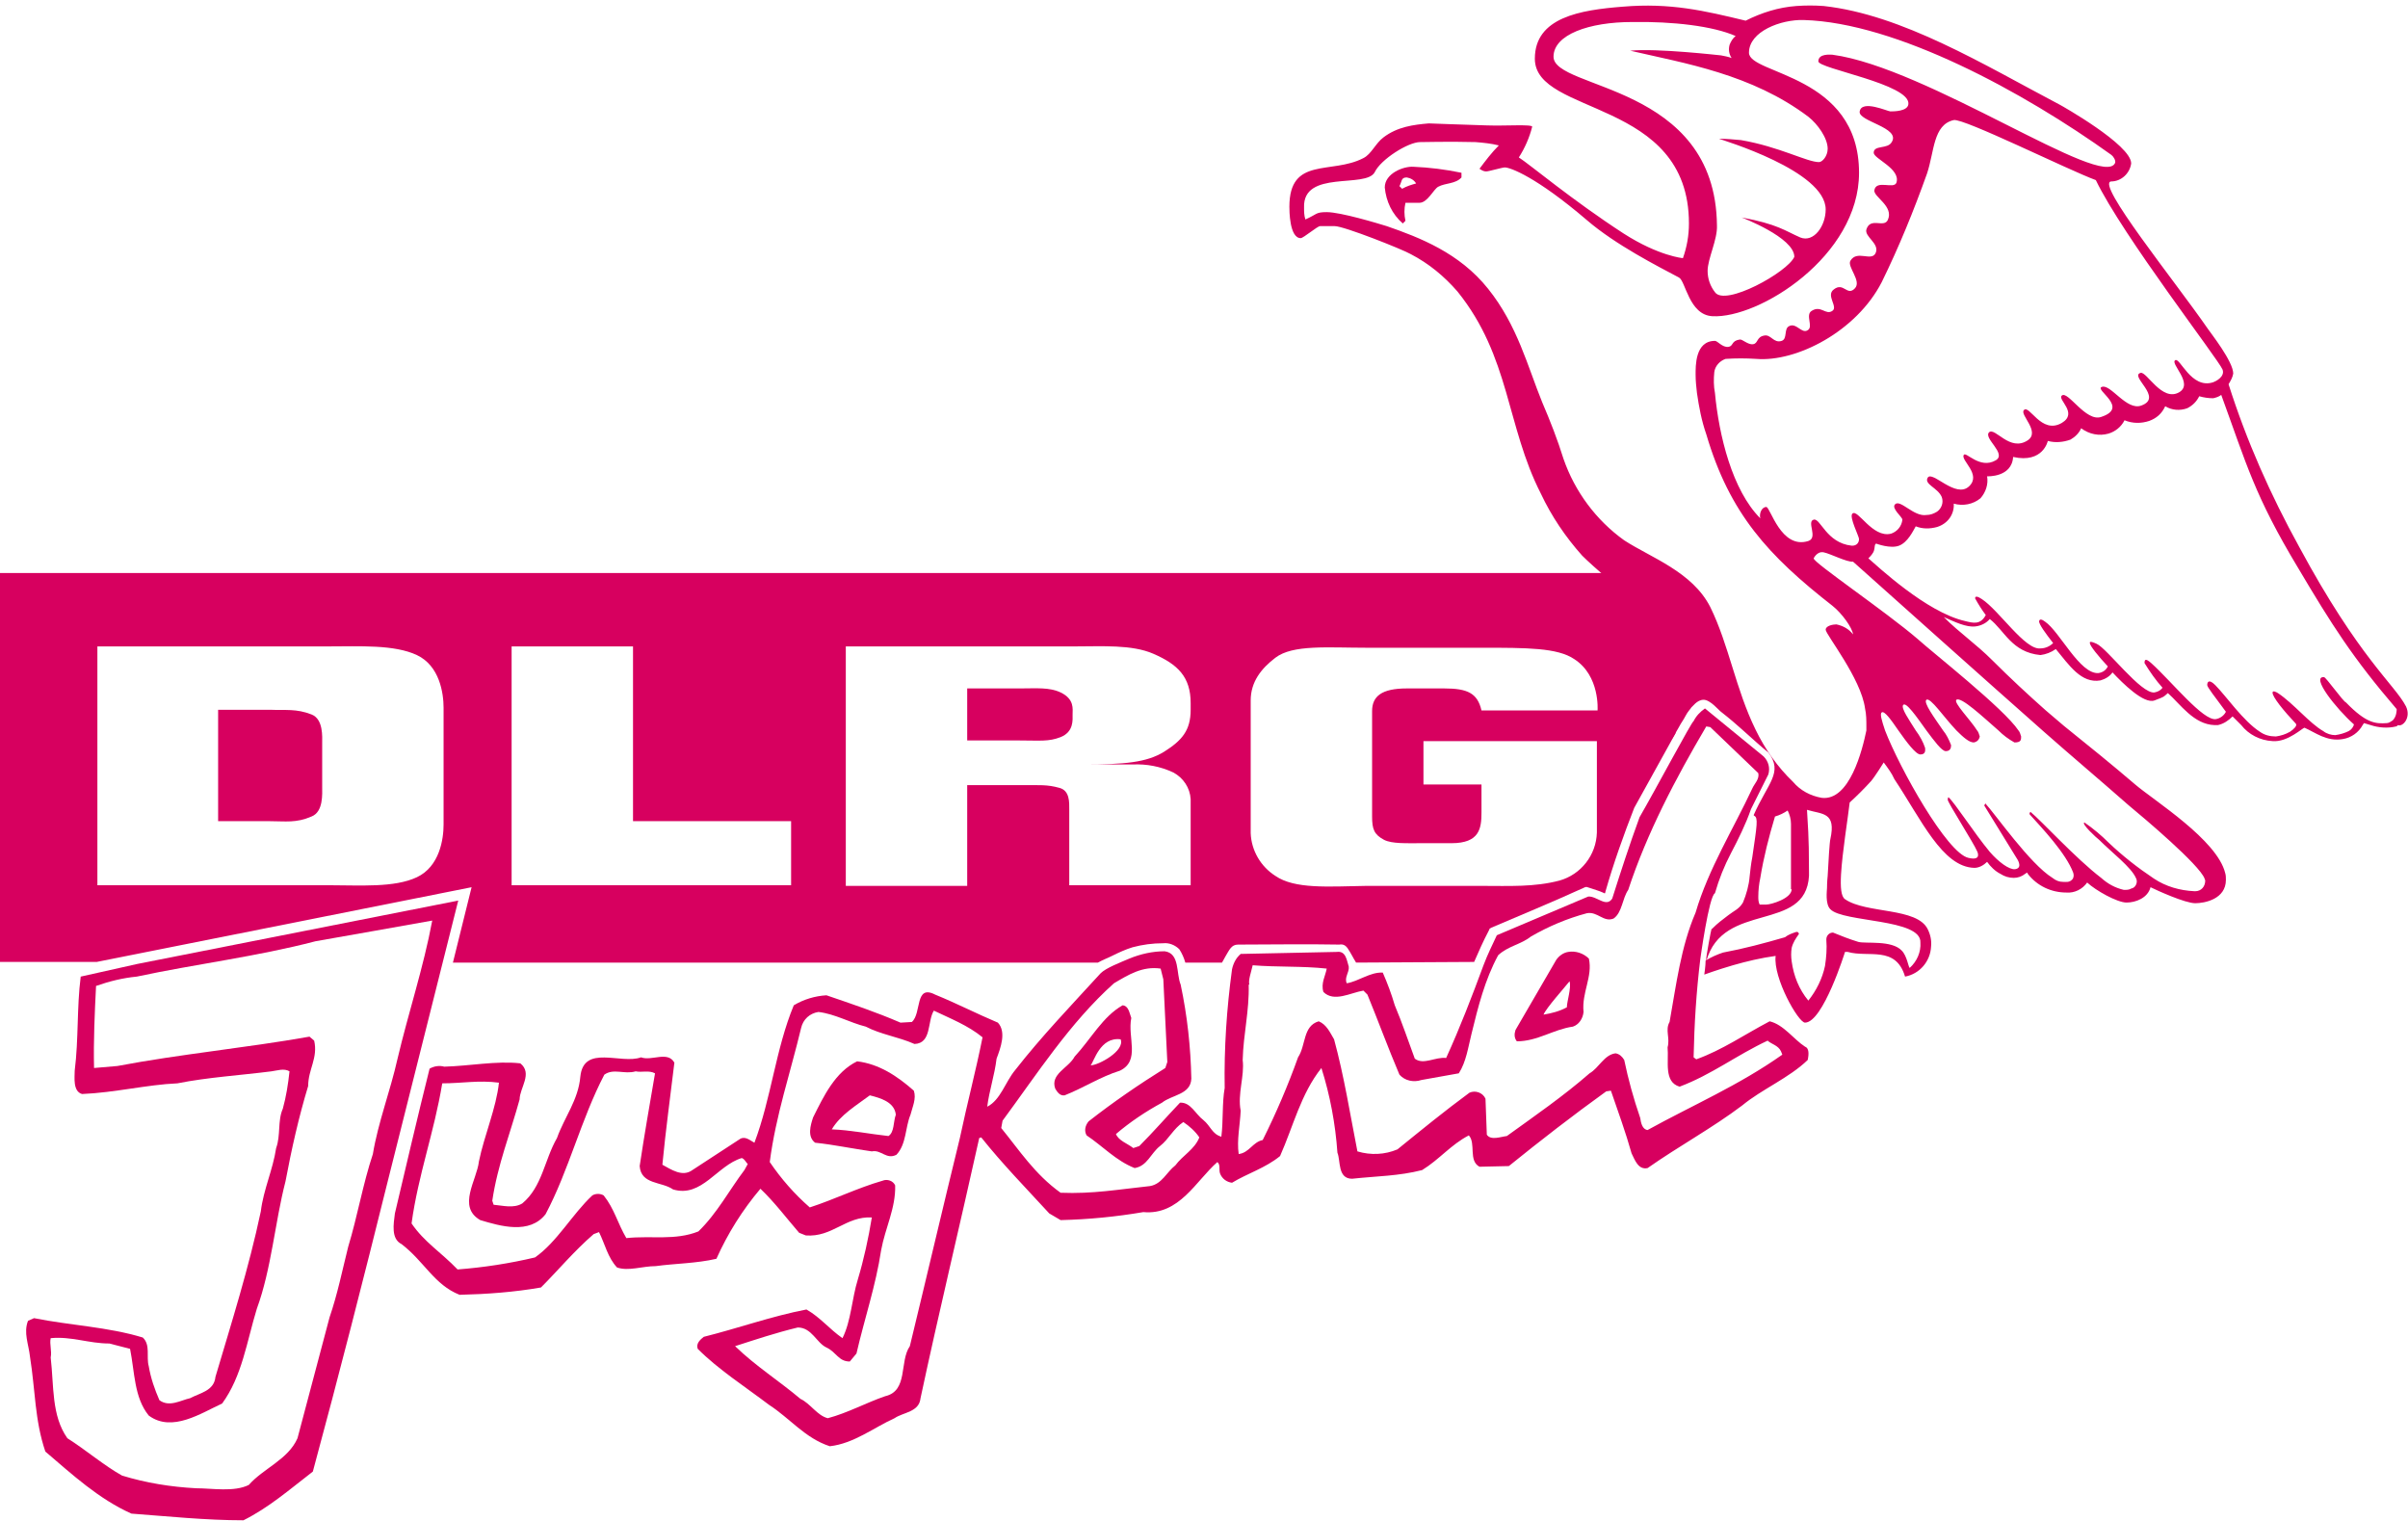<?xml version="1.0" encoding="UTF-8"?>
<svg xmlns="http://www.w3.org/2000/svg" height="228" viewBox="0 0 361 228" width="361">
  <g fill="#d7005f">
    <g transform="translate(0 85)">
      <path d="m159 18.8c-1.7-.8-3.6-.6-6.1-.6h-7.9v7.8h7.9c3 0 4.3.2 6.1-.5 2-.8 1.8-2.6 1.8-3.4s.3-2.3-1.8-3.3z"></path>
      <path d="m251 20.2c.2-2.3.6-6 .5-6.9-.3-2.3-2.1-4.7-4-6.9-2.3-2.5-4.4-3.4-6.9-5.5h-240.6v58.3h14.5l56.2-11.2-2.8 11.3h96.7c.9-.5 1.3-.6 2.1-1 1-.5 2.1-1 3.1-1.3 1.5-.4 3-.6 4.6-.6.9-.1 1.8.3 2.4.9.4.6.7 1.3.9 2h5.5l.5-.9c.6-1 .9-1.8 1.9-1.8 5.1 0 9.8-.1 15.2 0 .5-.1.9.1 1.2.5.6.9.8 1.4 1.3 2.2l17.7-.1c.8-1.8 1.2-2.8 2.3-4.9 0-.1 0-.1 0-.1.1 0 .1 0 .2-.1 4.2-1.8 9.3-3.9 13.9-6 .2-.1.4-.2.6-.1.9.3 1.9.6 2.3.8.3.1.3.3.4-.2 1.2-4.2 2.7-8.4 4.3-12.5l6.2-11.2c-.4-1.4-.1-3.1-.2-4.7zm-184.5 18.4c0 2.2-.6 6.3-4 7.9s-8.5 1.2-13.3 1.2h-34.6v-35.8h34.6c4.7 0 9.9-.3 13.3 1.3s4 5.7 4 7.9zm52.1 9.1h-41.9v-35.8h18.2v26.2h23.7zm51.2-18.1c2.1-.1 4.2.3 6.1 1.2 1.5.8 2.5 2.3 2.6 4v12.9h-18.2v-11.3c0-1.1.1-2.9-1.5-3.3-1.8-.5-2.9-.4-5.7-.4h-8.1v15.1h-18.2v-35.9h34.4c4 0 8.5-.3 11.7 1.1 3.7 1.6 5.6 3.5 5.6 7.4v1c0 3.1-1.3 4.6-4 6.3-2.6 1.6-5.9 1.9-12.1 1.9zm69.7-8.1h-17.4c-.6-2.6-2.1-3.3-5.6-3.3h-5.6c-3.8 0-5.2 1.2-5.2 3.4v15.8c0 1.9.3 2.7 1.8 3.5 1.2.6 3.3.5 5.7.5h4.4c4.2 0 4.5-2.2 4.5-4.6v-4.2h-8.7v-6.5h26v13.7c-.1 3.4-2.4 6.3-5.6 7.2-3.8 1-7.5.8-11.7.8h-17.3c-5.7.1-10.7.5-13.6-1.5-2.2-1.4-3.6-3.8-3.7-6.4v-19.9c0-2.8 1.6-4.8 3.7-6.4 2.6-2 7.9-1.5 13.6-1.5h17.3c6.8 0 11.4 0 13.9 1.7 3.9 2.5 3.5 7.7 3.5 7.7z"></path>
      <path d="m46.7 22.1c-2.3-.9-3.9-.6-6.2-.7h-7.8v16.7h7.8c2.3 0 3.9.3 6.2-.7 1.8-.7 1.6-3.4 1.6-4.5v-6.5c0-.9.2-3.6-1.6-4.3z"></path>
    </g>
    <g transform="translate(3 106)">
      <path d="m267.6 50.9c-1.7-1.1-3.2-3.3-5.3-3.8-3.8 2-7.1 4.3-11 5.7l-.4-.3c.1-4.9.4-9.8 1-14.7 0 0 1.3-9.5 2.2-9.9.6-2.1 1.4-4.1 2.4-6 1.1-2.1 2.2-4.3 3-6.6l2.6-5.2c.3-1 0-2-.7-2.7l-8.8-7.2c-.7.5-1.3 1.1-1.7 1.9-.3.1-5.5 9.9-8.1 14.4-1.5 4.1-2.8 8.1-4.1 12.2-.9 1.4-2.3-.4-3.6-.3l-13.7 5.8c-.7 1.5-1.4 2.9-2 4.5-1.7 4.6-3.5 9.3-5.6 13.9-1.6-.2-3.4 1.1-4.7.1-1-2.7-1.9-5.4-3-8-.5-1.7-1.1-3.3-1.8-4.9-1.9-.1-3.6 1.3-5.4 1.6-.4-.9.4-1.6.3-2.5-.3-.9-.4-2.4-1.8-2.2l-14.4.3c-.7.6-1.1 1.4-1.3 2.3-.8 5.9-1.2 11.8-1.1 17.8-.4 2.2-.2 5-.5 7.3-1.4-.4-1.6-1.6-2.7-2.5-1.2-.9-1.9-2.7-3.5-2.6-2.1 2.2-4 4.4-6.1 6.5l-.9.3c-.9-.7-2.2-1.1-2.6-2.1 2.1-1.8 4.5-3.4 6.9-4.7 1.5-1.2 4.3-1.2 4.4-3.6-.1-4.7-.6-9.4-1.6-14.1-.7-1.7-.1-4.7-2.4-5-1.8 0-3.6.4-5.3 1.1-1.4.6-3.5 1.4-4.3 2.2-4.3 4.7-8.9 9.5-12.8 14.5-1.5 1.8-2.2 4.5-4.2 5.5.3-2.4 1.1-4.7 1.4-7.2.6-1.6 1.5-4 .2-5.4-3.1-1.3-6.2-2.9-9.4-4.2-3.1-1.6-2 2.8-3.5 4.1l-1.7.1c-3.7-1.6-7.3-2.8-11.1-4.1-1.7.1-3.4.6-4.9 1.5-2.7 6.5-3.4 14-5.9 20.6-.6-.3-1.3-1-2.1-.6l-7.2 4.7c-1.5 1.1-3.2-.1-4.5-.8.5-5.2 1.2-10.3 1.8-15.3-1-1.8-3.4-.2-5-.8-3 1.1-8.6-2-9.1 2.9-.3 3.5-2.4 6.1-3.5 9.2-1.9 3.3-2.2 7.3-5.2 9.8-1.3.8-3 .3-4.3.2l-.2-.6c.8-5.4 2.7-10.1 4.1-15.2 0-1.7 2-3.9.1-5.4-3.6-.4-7.6.4-11.4.5-.7-.2-1.5-.1-2.2.3-1.8 7.2-3.5 14.5-5.2 21.7-.2 1.6-.6 3.8 1 4.6 3.4 2.6 4.9 6.1 8.7 7.6 4.1-.1 8.2-.4 12.2-1.1 2.5-2.5 5-5.5 7.9-8l.8-.3c.9 1.8 1.3 3.8 2.7 5.3 1.7.6 3.8-.2 5.8-.2 2.9-.4 6.1-.4 9.1-1.1 1.7-3.8 3.9-7.3 6.6-10.5 2.1 2 3.9 4.4 5.8 6.6l1 .4c4 .3 6-2.9 9.9-2.7-.5 3.1-1.2 6.3-2.1 9.3-.9 2.9-1 6.2-2.3 8.8-2-1.4-3.3-3.1-5.4-4.3-5.2 1-10.2 2.8-15.4 4.1-.5.4-1.2 1-.9 1.8 3.1 3.1 7 5.6 10.7 8.4 3.1 2 5.4 5 9.1 6.2 3.6-.4 6.6-2.8 9.7-4.2 1.3-.9 3.7-.9 3.9-3 2.8-13.1 5.9-25.9 8.8-39l.3-.1c3.1 3.9 6.8 7.7 10.2 11.4l1.7 1c4.2-.1 8.3-.5 12.4-1.2 5.4.5 7.9-4.7 11.1-7.5.5.4.2 1.1.4 1.7.3.8 1 1.3 1.8 1.4 2.3-1.4 5-2.2 7.2-4 2-4.5 3.1-9.3 6.2-13.2 1.3 4.1 2.1 8.4 2.4 12.7.5 1.2 0 3.9 2.2 3.9 3.7-.4 7-.4 10.5-1.3 2.6-1.6 4.3-3.8 7-5.2 1.1 1.2-.1 3.8 1.6 4.7l4.4-.1c4.7-3.8 9.6-7.6 14.6-11.2l.7-.1c1.1 3.2 2.2 6.2 3.1 9.4.5 1 1 2.5 2.4 2.2 4.7-3.3 9.7-6 14.2-9.4 2.9-2.4 7-4.1 9.8-6.8.2-.9.2-1.8-.4-2zm-159 18.5c-2.2 2.9-4.1 6.5-6.9 9.2-3.5 1.4-7.1.6-10.8 1-1.3-2.2-1.8-4.4-3.4-6.4-.5-.3-1.2-.3-1.7 0-3 2.8-5.3 7-8.6 9.3-3.8.9-7.7 1.5-11.6 1.8-2.5-2.6-5-4.1-6.9-6.9 1-7.3 3.4-13.7 4.6-21 2.9 0 5.5-.5 8.5-.1-.4 3.8-2.2 7.9-3 11.8-.3 2.8-3.3 6.8.2 8.8 3 .9 7.4 2.2 9.8-.9 3.5-6.6 5.3-14.2 8.8-20.9 1.4-1 3 0 4.7-.5.9.2 2-.2 2.9.3-.8 4.7-1.6 9.2-2.3 13.9.2 2.8 3.3 2.3 5 3.5 4.3 1.3 6.6-3.6 10.3-4.7.4.1.6.6.9.9zm32.3-4.8c-2.5 10.2-5 20.9-7.5 31.2-1.6 2.3-.2 6.7-3.7 7.5-2.9 1-5.6 2.5-8.6 3.3-1.6-.4-2.6-2.2-4.1-2.9-3.2-2.7-6.7-4.9-9.8-7.9 3.1-1 6.1-2 9.4-2.8 2.1 0 2.8 2.3 4.3 3s1.8 2.1 3.5 2.1l1-1.2c1.2-5.2 2.9-10.2 3.7-15.5.6-3.3 2.2-6.3 2.1-9.7-.3-.7-1.2-1-1.9-.7-3.8 1.1-7.2 2.8-10.9 4-2.3-2-4.3-4.3-6-6.8.9-7 3.1-13.4 4.7-20.1.3-1.3 1.3-2.2 2.6-2.4 2.5.3 4.7 1.6 7.1 2.2 2.3 1.2 4.8 1.5 7.3 2.6 2.6-.1 1.9-3.4 2.9-5 2.5 1.2 5.1 2.2 7.3 4-1 5-2.3 9.9-3.4 15.1zm32.3 4.1c-1.3 1-2 2.8-3.8 3.1-4.7.5-8.6 1.2-13.4 1-3.9-2.8-6.2-6.4-8.9-9.7l.2-1.1c5.1-6.9 10.1-14.7 16.7-20.6 2.2-1.3 4.3-2.6 7-2.2l.4 1.6.6 12.4-.3.9c-4 2.5-7.8 5.1-11.5 8-.5.6-.7 1.4-.3 2.1 2.4 1.6 4.4 3.8 7.2 4.9 1.9-.3 2.4-2.2 3.8-3.3 1.3-1 2-2.6 3.5-3.6.9.6 1.8 1.4 2.4 2.3-.7 1.8-2.5 2.7-3.6 4.2zm70.8-5.3c-.8-.1-1-1.1-1.1-1.8-1-2.9-1.8-5.8-2.4-8.7-.3-.5-.7-.9-1.3-1-1.7.2-2.5 2.2-3.9 3-3.9 3.4-8.1 6.3-12.4 9.4-.9.1-2.4.7-3-.2l-.2-5.4c-.4-.9-1.5-1.3-2.4-.9-3.8 2.8-7.1 5.5-10.8 8.5-1.9.8-4 .9-6 .3-1.1-5.6-2-11.3-3.5-16.8-.6-1-1.1-2.2-2.3-2.7-2.4.7-1.9 3.6-3.1 5.4-1.5 4.2-3.3 8.4-5.3 12.4-1.5.3-2 1.9-3.6 2.1-.3-2.1.2-4.3.3-6.5-.5-2.5.6-5.2.3-7.6.1-3.9 1-7.3.9-11.3h.1c-.2-.6.3-2 .5-2.9 3.7.3 7.4.1 11.1.5-.2 1.1-.9 2.2-.5 3.5 1.6 1.6 4.1.1 6-.2l.6.6c1.6 3.9 3.1 8 4.8 12 .8.9 2.1 1.2 3.3.8l5.6-1c1.1-1.7 1.4-3.9 1.9-5.9 1-4.1 2-8.1 4-11.8 1.5-1.4 3.4-1.6 4.9-2.8 2.6-1.5 5.4-2.7 8.4-3.5 1.6-.3 2.5 1.4 4 .8 1.3-.9 1.3-3 2.2-4.3 2.8-8.5 7.1-16.7 11.7-24.5l.6.1 7.2 6.9c.2.9-.6 1.6-.9 2.3-2.8 6-6.6 12.1-8.5 18.6-2.2 5.1-2.9 10.8-3.9 16.4-.7 1.2.1 2.4-.3 3.8.2 2.1-.6 5.2 1.8 5.9 4.8-1.8 8.5-4.7 13.2-6.9.5.5 1.6.7 2 1.6l.2.5c-6.5 4.6-13.5 7.6-20.2 11.3z"></path>
      <path d="m17.6 38.5-8.5 1.9c-.6 4.7-.3 9.3-.9 14.1 0 1-.3 3.1 1.1 3.5 4.9-.2 9.7-1.4 14.3-1.6 4.5-.9 9.4-1.2 14.1-1.8.8-.1 1.9-.5 2.7 0-.2 1.9-.5 3.8-1 5.6-.8 1.8-.3 4-1 5.9-.5 3.3-1.9 6.2-2.3 9.5-1.8 8.5-4.4 16.7-6.8 24.8-.2 2.1-2.3 2.4-3.8 3.2-1.4.3-3.1 1.4-4.6.3-.7-1.6-1.3-3.3-1.6-5.1-.4-1.4.3-3.2-.9-4.3-5.3-1.6-10.8-1.8-16.3-2.9l-.9.4c-.7 1.8.1 3.5.3 5.4.8 5 .7 9.5 2.3 14.2 4.1 3.5 8 7.1 12.9 9.3 5.4.4 11.1 1 16.8 1 3.8-1.9 6.9-4.6 10.4-7.3 3.9-14.4 7.6-28.9 11.2-43.4l10.6-42.2zm35.3 28.5c-1.5 4.5-2.3 9.3-3.7 13.9-.9 3.6-1.6 7.1-2.8 10.6l-4.8 18.1c-1.4 3.2-5.1 4.5-7.3 7-2.2 1.1-5.5.5-7.9.5-3.8-.2-7.5-.8-11.1-1.9-2.7-1.5-5.5-3.9-8.2-5.6-2.4-3.4-2-7.8-2.5-12.1.2-1-.2-2 0-2.9 3.1-.3 5.7.8 8.8.8l3.1.8c.7 3.5.6 7.3 2.8 10 3.5 2.6 7.9-.4 11-1.8 3-4.1 3.7-9.3 5.2-14.2 2.2-6 2.7-12.9 4.3-19.1.9-4.8 2-9.7 3.4-14.3 0-2.5 1.5-4.2.9-6.8l-.7-.6c-9.6 1.7-19.3 2.6-28.8 4.4l-3.5.3c-.1-4 .1-8.3.3-12.3 2-.7 4-1.2 6.1-1.4 8.9-1.9 18-3 26.8-5.3 5.8-1 11.8-2.1 17.5-3.1-1.3 7-3.6 13.9-5.2 20.7-1.1 4.9-2.9 9.5-3.7 14.3z"></path>
      <path d="m235.2 37.7c-.8-.8-2-1.2-3.1-1-.7.1-1.4.6-1.8 1.2l-6.1 10.5c-.2.6-.2 1.2.2 1.7 3.1 0 5.5-1.8 8.4-2.2.9-.3 1.5-1.2 1.6-2.2-.3-2.9 1.4-5.3.8-8zm-3.3 7.3c-1.1.6-2.3.9-3.5 1.1.4-1 3.2-4.1 3.9-5 .3 1-.4 3-.4 3.9z"></path>
      <path d="m166.6 46.6c-.3-.8-.4-1.8-1.3-1.9-3 1.7-4.7 5-7.2 7.7-.9 1.7-3.7 2.6-2.9 4.8.3.5.7 1.1 1.4 1 2.8-1.1 5.4-2.8 8.3-3.7 3.1-1.5 1.1-5 1.7-7.9zm-6.1 7.1c.5-.5 1.4-4.3 4.5-3.9.7 1.7-3.3 3.9-4.5 3.9z"></path>
      <path d="m134 57.5c-2.5-2.2-5.2-4-8.5-4.4-3.3 1.6-5 5.2-6.6 8.4-.4 1.2-.9 2.9.3 3.8 2.9.3 5.6.9 8.5 1.3 1.4-.3 2.2 1.3 3.7.5 1.5-1.6 1.3-4.1 2.1-6 .3-1.2.9-2.4.5-3.6zm-3.8 6.8c-2.8-.3-5.7-.9-8.5-1 1.3-2.2 3.7-3.6 5.7-5.1 1.6.4 3.7 1 3.9 2.9-.4 1.1-.2 2.6-1.1 3.2z"></path>
    </g>
    <g transform="translate(193)">
      <path d="m14.6 28.1c.2 2.1 1.1 4 2.7 5.4l.4-.4c-.2-.9-.2-1.8 0-2.7h2.1c1.2 0 2.1-2 2.8-2.4 1.1-.6 2.6-.4 3.5-1.4v-.7c-2.4-.5-4.8-.8-7.2-.9-1.5-.1-4.3 1-4.3 3.1zm4.7-.6c-.7.2-1.4.4-2.1.8l-.4-.4c.4-.7.2-1.3 1.1-1.3.6.1 1.1.4 1.4.9z"></path>
      <path d="m167.7 105.9c-1.7-3.3-7-7.2-16-23.9-4.3-7.8-7.9-15.9-10.6-24.4.3-.5.6-1 .7-1.6 0-1.8-3.4-6.1-3.8-6.7-4.9-7.1-16.9-21.9-14.5-22.1 1.5 0 2.8-1.2 3-2.7 0-2.8-10.5-8.7-10.7-8.8-11.4-6-23.6-13.5-35.4-14.8-1.4-.1-2.7-.1-4.1 0-2.7.2-5.2 1-7.6 2.2-6.2-1.5-11.3-2.7-18.4-2.1-6.4.5-13.2 1.6-13.2 7.8 0 8.6 23.1 5.9 23.1 24.7 0 1.8-.3 3.5-.9 5.2 0 0-3.6-.3-8.9-3.7-7.7-5-14-10.3-15.7-11.4.9-1.4 1.6-3 2-4.6 0-.4-4.1-.1-6.8-.2-3.4-.1-8.7-.3-8.7-.3-2.3.2-4.7.5-6.8 2.1-1.2.9-1.8 2.5-3 3.1-4.8 2.5-11.1-.3-11.1 7.3 0 .5 0 4.7 1.7 4.7.4 0 2.5-1.8 2.9-1.8h2.2c1.4 0 10.2 3.5 11.4 4.2 2.7 1.4 5 3.3 7 5.6 7.9 9.8 7.3 20.1 12.5 30.3 1.6 3.4 3.7 6.5 6.2 9.3 3.8 3.8 13.7 10.9 13.7 16.6 0 .4-1 5.9-1 6.3 0 1.1.2 2.2.4 3.2.1.5.1.9.4 1.3 0 0 .5-.8 1-1.7.3-.6.7-1.1 1-1.7s.8-1.1.9-1.3c.1 0 .8-1.1 1.8-1.1s2.3 1.6 2.6 1.8c1.4 1.1 2.2 1.8 3.1 2.6 1.9 1.7 3 2.7 4 3.5 2.3 3-.1 4.6-2.2 9.4 0 0 0 0 .1.1.6.3.4 1.4-.3 6.2-.2 1-.3 2-.4 2.9-.1 1.3-.5 2.7-1 3.9-.6 1-1.3 1.2-2.2 1.9-1 .8-1.4 1-2.5 2.1 0 0 0 0 0-.1-.1.2-.8 4.2-.8 4.4v.5c2.5-9.1 14.9-4.2 15.4-12.8 0-.2 0-.3 0-.5 0-6.1-.2-7.1-.3-9.4 2.3.7 4.4.3 3.5 4.4-.1.3-.3 3.4-.4 5.5-.1.9-.1 1.7-.1 1.8 0 .4-.3 2.4.5 3.2 1.9 2 13.7 1.4 13.5 5 .1 1.4-.5 2.8-1.6 3.8-.2-.1-.4-1.8-1.2-2.6-1.5-1.6-5.4-1-6.5-1.3-1.3-.4-2.6-.9-3.8-1.4-.6 0-1 .5-1 1v.1c.1 1.3 0 2.6-.2 3.9-.4 1.9-1.3 3.7-2.5 5.2-1.4-1.7-2.2-3.7-2.5-5.9-.1-.7-.1-1.3 0-2 .2-.8.6-1.4 1.1-2.1-.1-.1 0-.3-.4-.3-.6.2-1.2.4-1.7.8-3.1.9-6.1 1.7-9.3 2.3-.9.3-1.8.7-2.6 1.2v-.1.1c0 .8-.2 2.1-.2 2.1s1.9-.7 4.3-1.4c2.1-.6 4.2-1.1 6.4-1.4-.4 3.3 3.4 10 4.4 10 2.7 0 6-10.6 6-10.6h.4c3.1.9 7.2-1 8.6 3.7 2.2-.4 3.8-2.3 3.9-4.5.1-.9-.1-1.8-.5-2.6-1.6-3.3-9.2-2.3-12.4-4.5-.6-.4-.7-1.8-.6-3.7.2-3.4 1-8.2 1.3-10.8 1.1-1 2.2-2.1 3.2-3.2.6-.7 1.9-2.8 1.9-2.8.6.8 1.2 1.6 1.6 2.5 4 6 7.2 13.2 12 13.3.7 0 1.4-.4 1.9-.9.5.7 1.2 1.4 2 1.8.6.4 1.3.6 2 .6.6 0 1.2-.2 1.7-.6.1-.1.2-.1.3-.2 0 .1.1.1.1.2 1.4 1.8 3.5 2.8 5.8 2.8 1.2.1 2.4-.5 3.1-1.5 1.3 1.2 4.5 3 5.9 3s3.2-.7 3.6-2.3c1 .5 5.2 2.4 6.7 2.4 1.4 0 4.6-.6 4.6-3.5 0-.3 0-.7-.1-1-1.2-5-10.7-10.9-13.5-13.3-3.5-3-7.1-5.9-10.7-8.8-.9-.8-1.8-1.5-2.7-2.3-2.6-2.3-5.4-4.9-8-7.5-2.5-2.5-4.9-4.1-7.3-6.5 1.6.7 3.4 1.6 4.8 1.4.8-.1 1.6-.5 2.1-1.1 2.2 1.7 3.3 5 7.6 5.4.8-.1 1.6-.4 2.3-.9 2 2.4 3.8 5.2 6.7 4.7.7-.2 1.4-.6 1.8-1.2 1.5 1.6 4.7 4.8 6.3 4.2s1.3-.5 2-1.1c1.9 1.7 3.9 4.7 7 4.8h.3.2c.9-.2 1.6-.7 2.2-1.3.5.5.9.9 1.3 1.3 1.1 1.4 2.8 2.3 4.7 2.4 2.3.2 4.6-2.1 4.8-2 1.6.7 3.3 2.1 5.7 1.7 1.3-.2 2.4-1 3-2.1.1-.1.1-.2.2-.3.3.1.7.2 1 .3 1.2.4 2.6.5 3.8.2.1 0 .2-.1.3-.2.7.3 2-1.1 1.2-2.8zm-27.5-50.5c.4 1.1-1.1 1.8-1.4 1.9-3.3 1.1-5-3.8-5.7-3.3-.8.5 2.8 3.5.6 4.8-2.6 1.5-4.9-3.2-5.8-2.9-1.7.5 3.5 3.7.1 4.9-2.2.8-4.6-3.3-5.9-2.8-1.2.4 4.2 3.1-.1 4.5-2.3.8-5-4-5.9-3.2-.7.6 2.5 2.6 0 4.1-3.1 1.8-4.9-2.9-5.7-1.9-.6.7 2.5 3.2.6 4.5-2.7 1.8-4.9-2-5.8-1.2-.9.9 2.7 3.2 1 4.2-2.4 1.4-4.5-1.4-4.8-.8-.5.8 2.7 2.9.8 4.7-2 1.9-5.5-2.4-6.2-1.3-.6 1 1.5 1.5 2.1 2.9.3.8 0 1.7-.7 2.2-.5.3-1 .5-1.6.5-1.9.3-3.9-2.4-4.7-1.6-.6.6 1.1 1.9 1.1 2.3-.1 1-.8 1.8-1.7 2.1-2.8.7-5-3.8-5.8-3-.5.5 1 3.4 1 3.8 0 .6-.4 1-1 1 0 0 0 0-.1 0-3.8-.4-4.7-4.2-5.7-3.9-1.1.3.7 2.7-.8 3.2-4.1 1.3-5.7-5.1-6.3-5.1-.7 0-1.1 1-.9 1.7-4.2-4.2-6.2-12.4-6.8-18.8-.2-1-.2-2.1-.1-3.1.1-.9.8-1.7 1.7-2 1.5-.1 3-.1 4.6 0 6 .5 15-4.1 18.8-11.5 2.6-5.3 4.8-10.7 6.8-16.3 1.1-3.3.9-7.3 4-8 1.5-.3 17.2 7.5 21.3 9 4 8.3 18.4 26.9 19 28.4zm-100.3-46.9c0-3.3 5.3-5.2 11.8-5.2 6.1-.1 12.1.6 15.5 2.1-.4.3-.7.8-.9 1.3-.2.7-.1 1.4.3 2-.5-.2-1.1-.3-1.6-.4-.1 0-9.6-1.1-13.6-.7 8.2 1.9 18.2 3.5 26.7 9.9 1.4 1.1 2.9 3.2 2.9 4.8 0 1.1-.8 2-1.3 2-1.8 0-5.9-2.3-11.7-3.3-1.1-.1-2.2-.2-3.3-.2.5.2 16 4.8 16 10.6 0 2.5-1.8 5-3.8 4.2-2.3-1-3.4-2-8.8-3 0 0 7.9 3 7.9 5.9-1 2.3-10.4 7.5-11.9 5.3-.7-.9-1.1-2-1.1-3.2 0-1.8 1.5-4.7 1.4-6.8-.2-21.3-24.5-20.3-24.5-25.3zm35.7 124.8c0 1.4-3.1 2.3-3.8 2.3h-1c-.2-.4-.2-.8-.2-1.2 0-.9.1-1.9.3-2.8.5-3.1 1.3-6.2 2.2-9.2.7-.2 1.3-.5 1.9-.9.3.6.5 1.3.5 2v8.1 1.7zm4.5-13.7c-1.7-.3-3.2-1.1-4.3-2.4-2.3-2.2-4.2-4.9-5.6-7.8-3-6.1-4-12.7-6.8-18.4-2.7-5.3-8.9-7.4-12.9-10-4.2-3-7.4-7.3-9.1-12.2-.9-2.9-2-5.7-3.2-8.5-2.2-5.4-3.7-11.5-8.1-17-4.3-5.4-10.3-7.7-15.2-9.4-1.3-.4-6.9-2.1-9-2.1-1.7 0-1.4.3-3.2 1.1-.2-.6-.2-1.2-.2-1.8-.2-5.7 9.3-2.8 10.6-5.3.9-1.9 5-4.5 6.8-4.5 0 0 4.6-.1 8.3 0 1.2.1 2.3.2 3.5.5-1.1 1.1-2 2.3-2.9 3.5.3.2.6.4 1 .4s2.4-.6 2.8-.6c.8 0 4.7 1.4 12.3 7.9 4.3 3.7 10.6 6.9 13.8 8.6 1 .5 1.5 5.6 5 5.8 7 .4 22-9 22-21.5 0-14.8-16.5-14.7-16.5-18 0-3.2 4.8-5 8.2-4.9 13.9.4 33 10.8 46.1 20.2.3.2.7.8.6 1.2-1.7 4.2-28.2-14.3-42.4-16.2-.3 0-2.1-.2-2.1 1 0 1.1 13.8 3.4 13.5 6.4-.1 1.1-2.2 1.1-2.7 1.1-.4 0-4.3-1.8-4.6 0-.3 1.5 6.2 2.4 4.8 4.6-.6 1.1-2.7.4-2.7 1.6 0 .9 4.1 2.4 3.4 4.5-.4 1-3-.5-3.3 1.1-.2 1 3 2.4 2 4.5-.6 1.2-2.6-.5-3.2 1.4-.3 1.1 2 2.1 1.4 3.5s-2.8-.5-3.8 1.2c-.5.9 1.7 3 .7 4.1-1.2 1.3-1.7-1-3.2.2-1.2.9.7 2.6-.2 3.2-1 .7-1.7-.9-3.1 0-1 .6.3 2.4-.6 2.9-.9.6-1.7-1.2-2.8-.6-.8.4-.2 1.9-1.1 2.2-1.2.4-1.6-1-2.6-.8-1.2.2-.9 1.2-1.7 1.3s-1.6-.8-2-.7c-1.3.2-.9 1-1.7 1.1-.9.1-1.6-.9-2-.9-3 0-2.9 3.8-2.9 5.1 0 .9.1 1.8.2 2.7.3 2.1.7 4.2 1.4 6.2 3.5 11.9 9.3 18.2 18.9 25.7 1.4 1.1 3 3.3 3.1 4.3-.6-.8-1.5-1.3-2.5-1.5-.5 0-1.6.2-1.6.8 0 .7 5.3 7.3 5.9 11.8.2.9.2 1.8.2 2.7v.6c-.6 2.9-2.5 10.6-6.7 10.1zm33.1-10.1c4.3 3.8 8.7 7.5 12.9 11.2 2.3 1.9 10.6 8.9 11.4 11 0 .1.1.2.1.3 0 .9-.6 1.6-1.5 1.6 0 0 0 0-.1 0-2.2-.1-4.3-.7-6.1-1.9-2.4-1.6-4.7-3.4-6.8-5.4-1.1-1.1-2.3-2.1-3.6-3-.6.1 1.9 2.4 2.2 2.6 1.9 1.9 4.8 4.1 5.5 5.7.3.5.1 1.2-.4 1.5-.1 0-.2.1-.3.1-.3.2-.7.2-1.1.2-1.3-.3-2.4-.9-3.4-1.8-3.8-2.9-8.9-8.5-10.6-9.9-.1.1-.2.3-.1.4 1.9 2.1 5.4 5.8 6.5 8.7.1.3.1.6 0 .8 0 .1-.1.2-.2.3-.4.4-.9.3-1.3.3-.6 0-1.1-.2-1.6-.6-3.4-2.1-8.6-9.6-10.1-11.2.1.1-.2.3-.1.4 1.1 1.8 4.8 7.8 4.8 7.8s1.1 1.5-.2 1.7c-.9.1-2.5-1.1-3.8-2.6-2.4-2.9-5.2-7.3-6.2-8.2 0 .1-.1 0-.1.4s3.9 6.5 4.4 7.7c0 0 .8 1.5-1.3 1-3.2-.7-10.3-13.4-12.5-19.1-.5-1.5-.8-2.5-.5-2.7.4-.3 1.4 1.1 2.5 2.7 1.2 1.7 2.6 3.6 3.3 3.6.9 0 .7-.8.7-1-.3-.9-.8-1.8-1.4-2.6-1-1.6-2.2-3.3-1.9-3.8.4-.6 2 1.7 3.5 3.8 1.2 1.6 2.3 3.1 2.9 3.1.7 0 .8-.5.8-.9-.3-.8-.7-1.6-1.2-2.2-1.3-1.9-3-4.2-2.5-4.6.6-.4 2.6 2.6 4.5 4.6 1 1 1.9 1.8 2.6 1.8.5-.1.8-.4.9-.9-.1-.3-.2-.7-.4-.9-1-1.6-3.6-4.2-3.1-4.6.7-.5 3.9 2.5 6.3 4.6.7.7 1.5 1.3 2.4 1.8 1 0 1-.4 1-.9-.1-.3-.2-.7-.4-.9-2.2-3.3-12.9-11.7-15.1-13.7-4.9-4.2-15.7-11.5-15.6-12.1 0 0 .5-1.1 1.5-.9s3.5 1.5 4.4 1.4c9.3 8.3 18.9 16.9 28.4 25.3zm52.5-1.5c-.3.2-.6.4-.9.4-1.6.1-3 .1-6.1-3.1-.4-.1-3-3.8-3.3-3.8-2-.1 1.8 4.7 4.5 7.1-.1.4-.4.8-.8 1-.6.3-1.3.5-2 .6-.6 0-1.3-.2-1.8-.6-2.1-1.2-4.4-4.1-6.8-5.7-.3-.2-.8-.4-.8-.1-.1.6 1.7 2.8 3.5 4.7.2.3-.3.8-.9 1.2-.7.4-1.4.6-2.1.7-.9 0-1.7-.2-2.4-.7-2.5-1.6-5.1-5.4-6.7-7-1-1-1.2-.4-1.2 0 0 .3 1.1 1.7 2.8 4-.3.6-.9 1-1.5 1.1-1.9.3-6.6-5.6-9.7-8.4-.8-.7-1-.6-1 0 .8 1.3 1.7 2.6 2.7 3.7-.3.4-.7.6-1.2.7-2 .3-7.1-6.6-8.7-7.3-1.1-.5-1-.2-1-.1 0 .4 1.3 2 2.7 3.5-.3.6-.8.9-1.4 1-2.8.2-5.8-6.2-8-7.7-.4-.3-.8-.5-.9-.1s1 1.9 2.1 3.3c-.5.5-1.2.8-1.9.8-2.3.3-6.2-5.7-8.8-7.4-.6-.4-1-.5-1-.1.5.9 1 1.7 1.6 2.5-.8 1.5-1.9 1.2-3.1.9-5.8-1.3-13.2-8.3-14.5-9.4 0 0 .5-.5.6-.7.5-.6.2-1.5.6-1.5 0 0 2.1.8 3.4.3s2.1-2.2 2.5-2.9c1 .4 2.1.4 3.2.1 1.6-.5 2.6-1.9 2.5-3.5 1.4.4 2.9.1 4-.8.8-.9 1.2-2.1 1-3.3 0 0 3.7.2 3.9-2.9 4.5 1 5.2-2.4 5.2-2.4 1.1.3 2.3.2 3.4-.2.7-.4 1.3-1 1.6-1.7 1.2.9 2.7 1.2 4.1.8 1-.3 1.9-1 2.4-2 1.2.5 2.5.5 3.7.1 1.1-.4 1.9-1.1 2.4-2.2 1 .6 2.2.7 3.3.3.8-.4 1.4-1 1.8-1.8.7.2 1.4.3 2.1.3.4-.1.8-.2 1.2-.5 3.8 10.4 5 15.1 11.5 25.9 5.1 8.6 8.2 13.5 14.8 21.2 0 .2 0 1.1-.6 1.7z"></path>
    </g>
  </g>
</svg>
